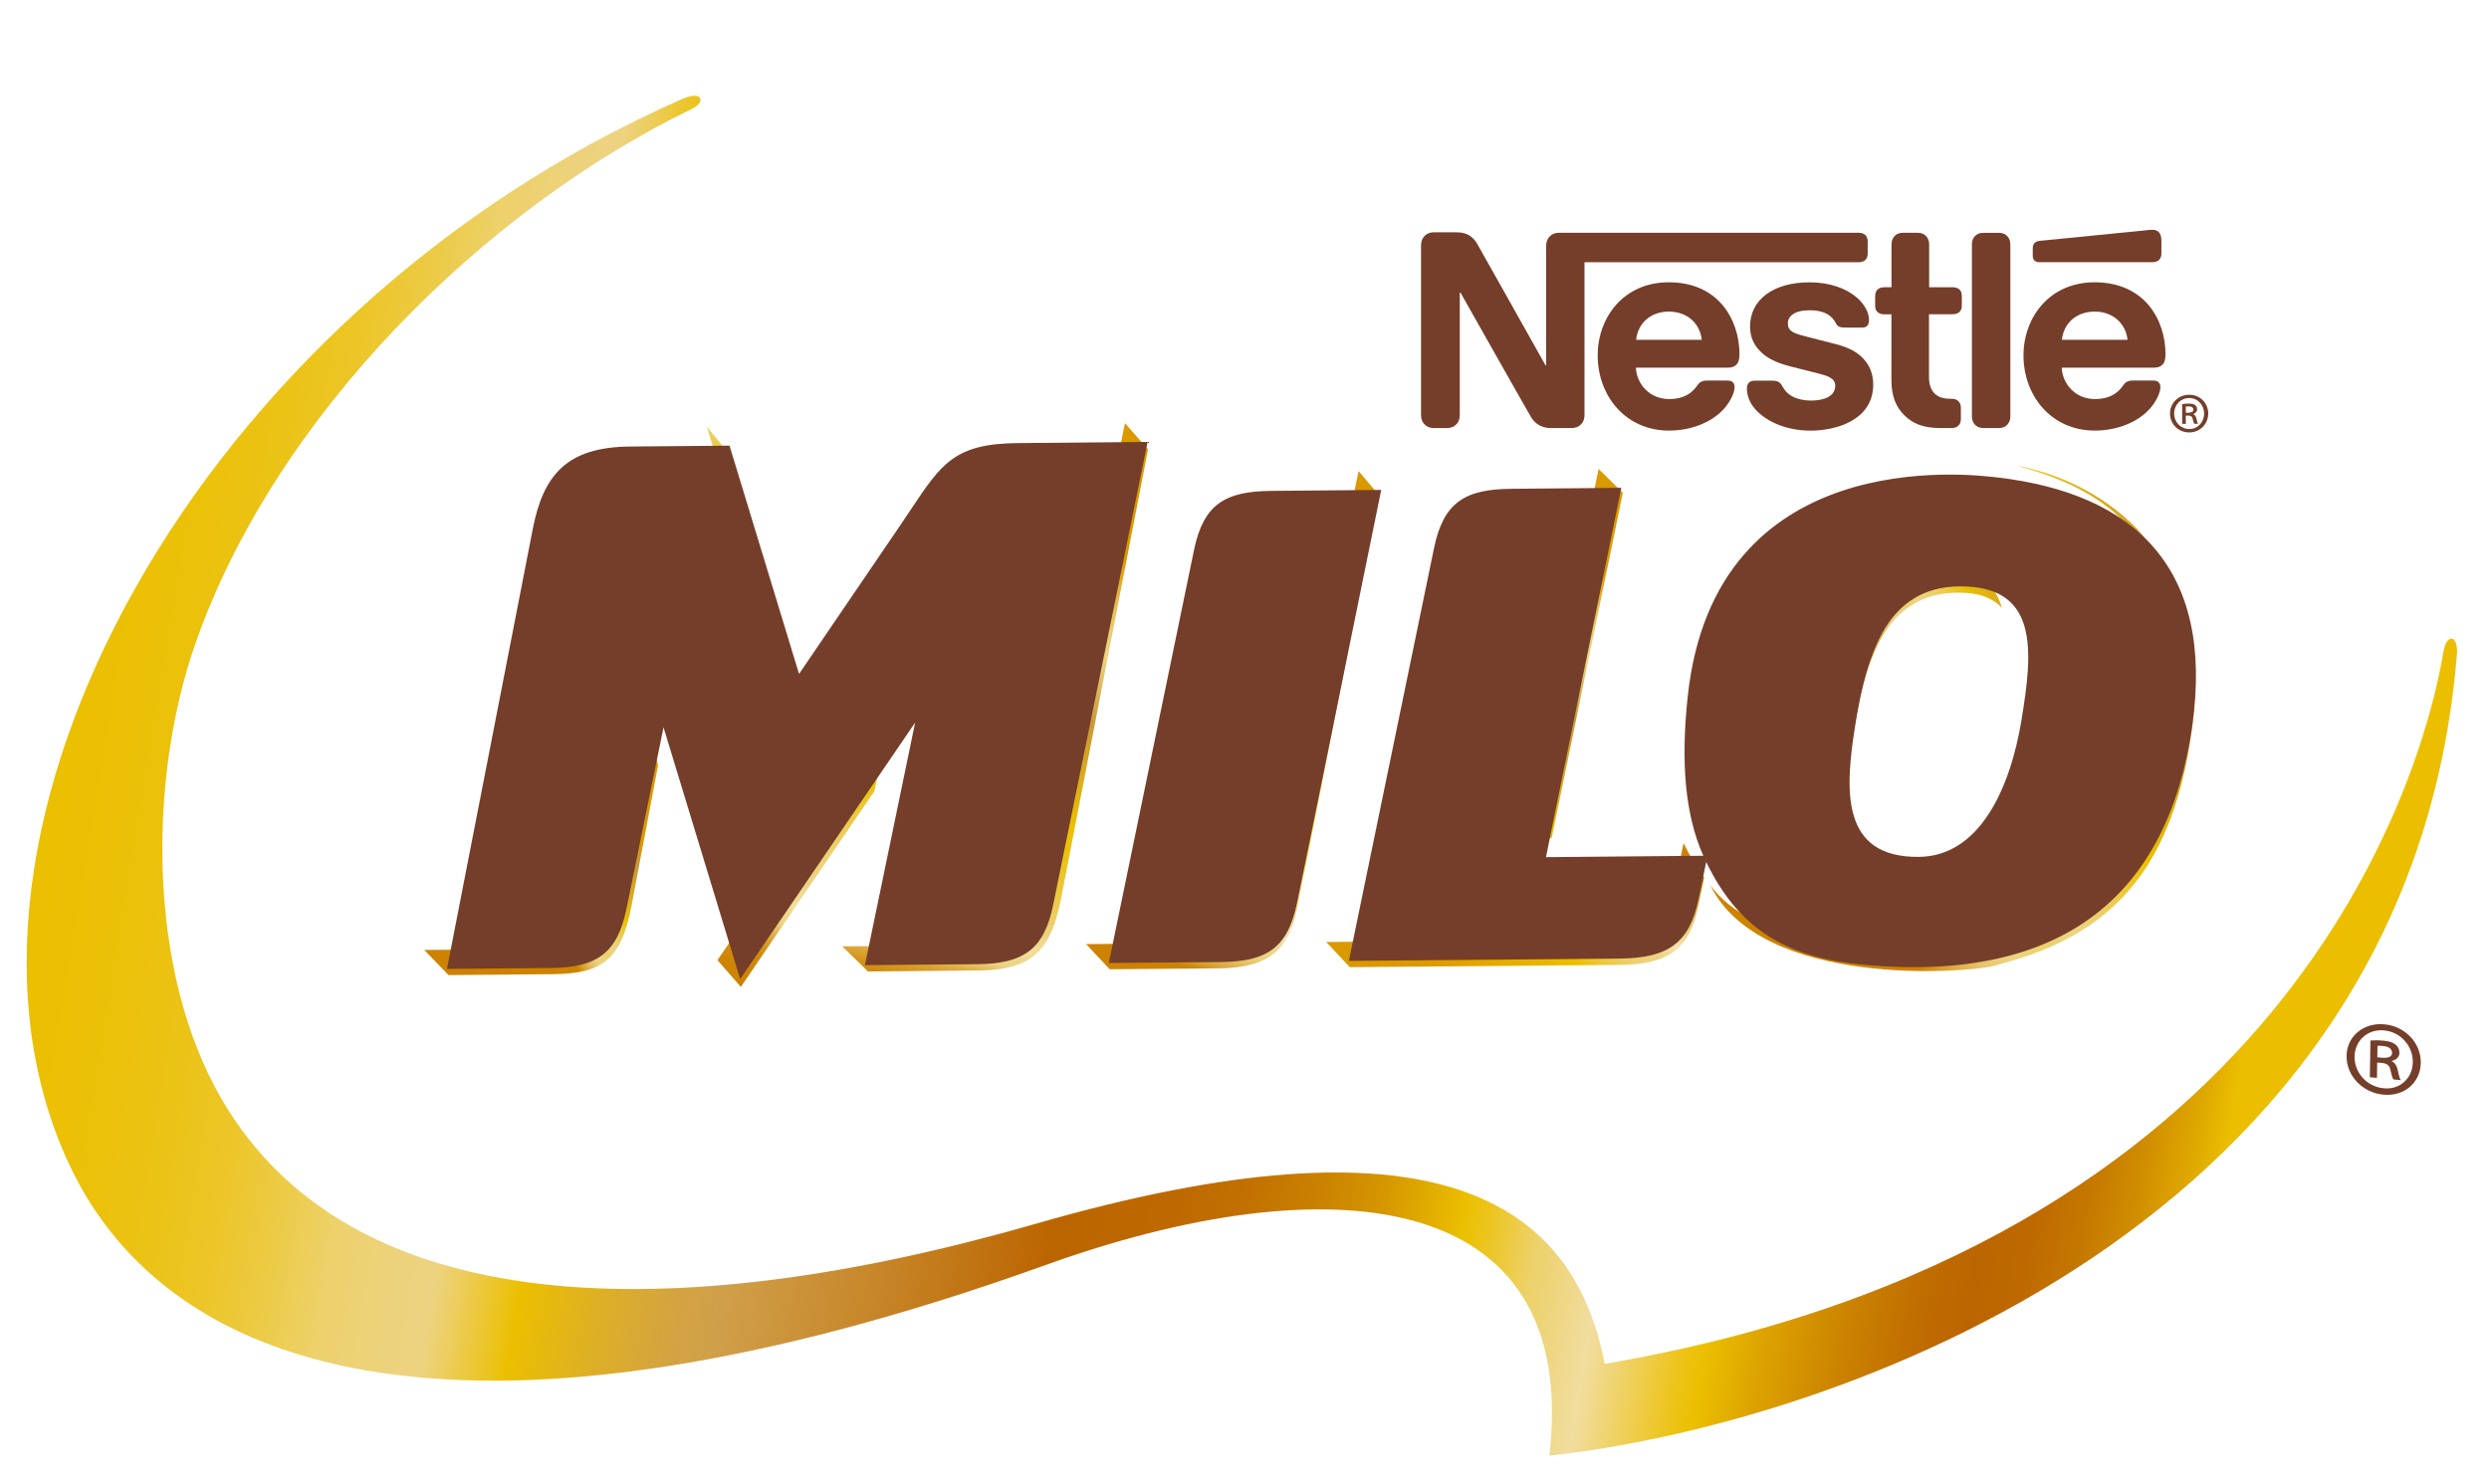 <svg width="659" height="393" viewBox="0 0 659 393" fill="none" xmlns="http://www.w3.org/2000/svg">
<g filter="url(#filter0_d_22_3047)">
<path d="M275.651 4.259C212.511 -1.561 45.661 91.019 61.821 239.079C73.631 347.329 206.221 324.559 244.751 316.599C295.211 306.179 411.991 267.389 436.491 344.499C586.991 321.329 685.551 182.269 631.001 78.749C582.801 -12.711 453.721 31.449 424.621 39.249C395.521 47.059 280.411 85.069 275.651 4.259Z" fill="white"/>
</g>
<path d="M322.371 256.46C334.711 256.35 341.001 252.67 343.391 240.83C344.561 235.04 365.081 131.11 365.081 131.11L359.701 124.75C358.411 131.03 339.721 222.82 337.391 234.15C334.981 245.86 329.601 249.68 317.261 249.79C307.641 249.87 287.561 250.04 287.561 250.04L293.811 256.7C293.831 256.71 310.041 256.58 322.371 256.46Z" fill="url(#paint0_linear_22_3047)"/>
<path d="M428.661 255.549C441.421 255.439 447.241 251.739 449.641 239.899C450.431 235.989 451.211 232.379 451.211 232.379C449.241 229.749 447.421 226.749 445.751 223.279C445.751 223.279 444.281 230.289 443.671 233.229C441.261 244.939 435.471 248.759 422.691 248.869C417.811 248.909 351.141 249.479 351.141 249.479V249.489L357.381 256.149C357.381 256.159 415.881 255.659 428.661 255.549Z" fill="url(#paint1_linear_22_3047)"/>
<path d="M527.669 255.86C555.579 248.87 574.739 233.98 580.289 193.7C583.279 171.99 577.269 152.98 565.719 139.95C557.449 131.54 546.539 125.75 533.889 123.33C533.899 123.34 533.909 123.35 533.909 123.36C564.559 131.17 579.329 150.3 574.449 187.03C568.279 233.48 536.889 246.61 521.839 249.19C494.059 253.96 463.619 249.39 452.779 234.37C466.239 261.81 520.579 257.63 527.669 255.86Z" fill="url(#paint2_linear_22_3047)"/>
<path d="M208.17 169.649L193.16 120.349L187.16 113.039L205.56 173.479L208.17 169.649Z" fill="url(#paint3_linear_22_3047)"/>
<path d="M146.32 257.999C159.52 257.879 164.43 254.219 167.19 239.939C168.89 231.149 174.24 202.609 174.24 202.609L169.68 187.619C169.68 187.619 162.27 223.999 159.86 235.719C157.45 247.429 152.07 251.249 139.73 251.359C128.77 251.459 112.33 251.589 112.33 251.589L118.75 258.249C118.75 258.249 133.12 258.119 146.32 257.999Z" fill="url(#paint4_linear_22_3047)"/>
<path d="M259.04 257.02C272.77 256.9 278.16 252.35 280.94 237.96C282.91 227.75 303.95 119.02 303.95 119.02L297.85 112.07C296.34 119.46 275.15 223.42 272.83 234.74C270.42 246.45 265.04 250.27 252.7 250.38C244.76 250.45 223 250.63 223 250.63L229.82 257.29C229.82 257.27 245.31 257.14 259.04 257.02Z" fill="url(#paint5_linear_22_3047)"/>
<path d="M196.151 261.38L231.501 209.54L236.301 186.35L189.961 254.3L196.151 261.38Z" fill="url(#paint6_linear_22_3047)"/>
<path d="M423.25 124.199L403.32 222.009L410.84 221.939L429.67 130.509L423.25 124.199Z" fill="url(#paint7_linear_22_3047)"/>
<path d="M492.431 220.2C487.751 214.45 489.011 204.38 490.921 192.81C493.901 174.61 499.321 157.13 518.361 156.96C523.881 156.91 527.421 158.28 530.041 160.98C528.181 154.46 523.331 150.22 512.801 150.31C493.761 150.48 488.341 167.96 485.361 186.16C482.921 200.89 481.771 215.32 492.431 220.2Z" fill="url(#paint8_linear_22_3047)"/>
<g filter="url(#filter1_i_22_3047)">
<path fill-rule="evenodd" clip-rule="evenodd" d="M263.46 112.349C246.792 112.493 243.288 117.75 235.169 129.933C234.262 131.295 233.297 132.742 232.25 134.279C221.98 149.329 205.56 173.489 205.56 173.489L187.15 113.029C187.15 113.029 177.49 113.109 160.81 113.259C144.12 113.409 137.84 120.719 135.05 135.139C132.81 146.729 112.34 251.609 112.34 251.609C112.34 251.609 127.39 251.479 139.73 251.369C152.07 251.259 157.45 247.439 159.86 235.729C162.22 224.239 169.68 187.629 169.68 187.629L189.97 254.309L236.3 186.359L223 250.609C223 250.609 240.39 250.469 252.7 250.359C265.01 250.249 270.42 246.429 272.83 234.719C274.99 224.219 297.85 112.039 297.85 112.039C297.85 112.039 281.99 112.189 263.46 112.349ZM330.51 125.01C318.43 125.12 312.65 128.5 310.14 140.63C307.36 154.08 287.57 250.04 287.57 250.04C287.57 250.04 304.93 249.9 317.27 249.79C329.61 249.68 334.99 245.86 337.4 234.15C339.56 223.61 359.7 124.75 359.7 124.75C359.7 124.75 342.59 124.9 330.51 125.01ZM522.733 121.434L522.779 121.439C559.269 125.679 580.289 145.569 574.449 187.039C568.219 231.169 541.189 255.469 487.399 250.509C468.699 248.779 454.919 242.369 445.749 223.289C445.749 223.289 445.319 225.219 443.669 233.239C441.259 244.939 435.469 248.759 422.689 248.879C409.909 248.999 351.129 249.489 351.129 249.489C351.129 249.489 372.429 146.209 373.699 140.079C376.209 127.949 381.999 124.559 394.069 124.459C406.149 124.359 423.259 124.199 423.259 124.199L403.319 222.009L444.979 221.639C440.079 210.639 439.009 196.669 440.849 179.469C447.995 112.741 514.775 120.508 522.733 121.434ZM502.029 221.939C518.059 221.799 526.209 203.969 529.209 185.769C532.199 167.569 534.029 150.119 512.789 150.299C493.749 150.469 488.329 167.939 485.349 186.149C482.349 204.349 481.269 222.119 502.029 221.939Z" fill="#743E2A"/>
</g>
<g filter="url(#filter2_d_22_3047)">
<path d="M415.229 379.52C489.909 371.36 643.319 319.12 655.519 167.13C655.889 162.55 652.849 161.19 651.899 166.84C646.199 200.76 609.999 324.52 429.849 355.21C421.569 311.38 383.889 287.96 279.259 318.1C182.879 345.86 97.949 343.81 63.769 285.25C43.559 250.61 44.569 199.45 56.589 164.86C77.819 103.8 133.449 49.41 188.259 22.8C191.849 21.06 191.149 17.78 185.489 20.27C57.089 76.75 -17.691 214.79 23.329 302.4C49.989 359.35 130.029 383.67 281.989 328.98C355.229 302.64 423.519 307.36 415.229 379.52Z" fill="url(#paint9_linear_22_3047)"/>
</g>
<path d="M640.94 281.479C641.03 276.299 636.84 271.819 631.38 271.289H631.32C625.81 270.759 621.38 274.419 621.29 279.599C621.2 284.889 625.49 289.389 631.01 289.909C636.54 290.439 640.86 286.769 640.94 281.479ZM631.1 288.219C626.62 287.789 623.34 284.079 623.41 279.789C623.49 275.599 626.87 272.469 631.24 272.899L631.3 272.909C635.67 273.329 638.89 277.089 638.83 281.339C638.75 285.569 635.41 288.689 631.1 288.219Z" fill="#743E2A"/>
<path d="M633.301 281.079V280.959C634.341 280.719 635.261 280.049 635.281 278.879C635.301 277.939 634.891 277.149 634.281 276.679C633.671 276.149 632.841 275.789 631.131 275.619C629.741 275.489 628.641 275.489 627.611 275.569L627.451 285.299L629.331 285.479L629.401 281.399L630.611 281.509C632.021 281.649 632.661 282.179 632.881 283.299C633.171 284.609 633.411 285.509 633.701 285.879L635.651 286.069C635.411 285.689 635.181 285.089 634.891 283.599C634.621 282.329 634.141 281.509 633.301 281.079ZM630.691 280.129L629.431 280.019L629.481 276.989C629.781 276.959 630.201 276.939 630.931 277.019C632.691 277.189 633.351 277.949 633.341 278.879C633.311 279.979 632.031 280.259 630.691 280.129Z" fill="#743E2A"/>
<path d="M538.651 64.41C538.931 64.1 539.311 63.85 540.111 63.78L567.851 61.03C568.791 60.92 569.351 60.86 569.901 60.85C570.591 60.85 571.221 61.09 571.601 61.51C572.021 61.96 572.261 62.59 572.261 63.84V67.07C572.261 67.91 572.051 68.46 571.601 68.88C571.181 69.23 570.631 69.44 569.901 69.44H539.971C539.341 69.44 538.891 69.27 538.581 68.92C538.341 68.64 538.201 68.33 538.201 67.63V65.82C538.201 65.21 538.341 64.75 538.651 64.41Z" fill="#743E2A"/>
<path d="M522.771 62.67C523.291 62.04 524.021 61.66 525.101 61.66H529.241C530.321 61.66 531.051 62.04 531.571 62.67C531.991 63.19 532.271 63.85 532.271 64.76V110.26C532.271 111.16 531.991 111.82 531.581 112.35C531.061 112.98 530.331 113.36 529.251 113.36H525.111C524.031 113.36 523.301 112.98 522.781 112.35C522.361 111.83 522.091 111.17 522.091 110.26V64.76C522.071 63.85 522.351 63.19 522.771 62.67Z" fill="#743E2A"/>
<path d="M497.151 76.64C497.571 76.29 498.121 76.08 498.851 76.08H500.801V64.75C500.801 63.85 501.081 63.19 501.491 62.66C502.011 62.04 502.741 61.65 503.821 61.65H507.751C508.831 61.65 509.561 62.03 510.081 62.66C510.501 63.18 510.781 63.84 510.771 64.75V76.08H517.061C517.791 76.08 518.341 76.29 518.761 76.64C519.211 77.06 519.421 77.61 519.421 78.45V80.85C519.421 81.69 519.211 82.24 518.761 82.66C518.341 83.01 517.791 83.22 517.061 83.22H510.731V99.87C510.731 101.82 511.251 103.31 512.291 104.29C513.161 105.12 514.451 105.61 516.321 105.61H516.741C517.471 105.61 518.031 105.82 518.441 106.17C518.891 106.59 519.171 107.14 519.171 107.98V111C519.171 111.83 518.891 112.39 518.441 112.81C518.021 113.16 517.471 113.37 516.741 113.37H513.781C509.051 113.37 506.341 112.08 504.261 110.03C502.001 107.81 500.781 105.03 500.781 100.58V83.24H498.831C498.101 83.24 497.541 83.03 497.131 82.68C496.681 82.26 496.471 81.71 496.471 80.87V78.47C496.491 77.62 496.701 77.06 497.151 76.64Z" fill="#743E2A"/>
<path d="M494.849 84.67C494.849 85.47 494.68 85.96 494.4 86.269C494.05 86.65 493.599 86.75 492.969 86.76H489.039C488.069 86.76 487.44 86.76 486.88 86.48C485.98 85.99 486.189 85.37 485.039 84.15C483.649 82.689 481.5 82.17 479.13 82.17C475.1 82.17 473.359 83.73 473.359 85.68C473.359 87.7 474.889 88.29 478.159 89.12L486.049 91.14C490.009 92.15 492.339 93.61 493.979 95.73C495.269 97.4 495.96 99.45 495.96 101.85C495.96 111.17 486.33 114.05 479.38 114.05C472.32 114.05 466.79 111.2 464.15 107.65C463 106.09 462.52 104.35 462.52 102.96C462.52 102.4 462.63 101.85 462.94 101.47C463.26 101.09 463.71 100.81 464.64 100.81H468.95C469.75 100.81 470.34 100.84 470.83 101.12C471.63 101.57 471.8 102.16 472.32 102.96C472.91 103.9 473.749 104.59 474.719 105.08C476.109 105.77 477.81 106.09 479.45 106.09C482.79 106.09 485.909 105.08 485.909 102.13C485.909 100.22 483.96 99.559 481.77 98.999L473.81 96.98C470.13 96.04 467.59 94.719 465.82 92.809C464.29 91.18 463.349 89.09 463.349 86.519C463.349 79.29 469.61 74.769 479.13 74.769C484.41 74.769 488.79 76.37 491.58 78.769C493.67 80.54 494.849 82.86 494.849 84.67Z" fill="#743E2A"/>
<path d="M377.01 62.67C377.6 61.97 378.43 61.52 379.76 61.52H385.46C387.2 61.52 388.1 61.83 388.97 62.319C389.84 62.84 390.5 63.54 391.09 64.54C391.92 65.96 409.2 96.76 409.2 96.76H409.37V65.2C409.37 64.05 409.65 63.389 410.14 62.8C410.73 62.109 411.56 61.65 412.88 61.65H492.14C492.87 61.65 493.42 61.859 493.84 62.209C494.29 62.63 494.5 63.179 494.5 64.019V67.079C494.5 67.919 494.29 68.47 493.84 68.89C493.42 69.24 492.87 69.44 492.14 69.45H419.52V109.81C419.52 110.96 419.24 111.62 418.76 112.21C418.17 112.9 417.34 113.36 416.02 113.36H410.49C408.06 113.36 406.35 112.11 405.35 110.44C404.62 109.26 386.68 77.49 386.68 77.49H386.5V109.82C386.5 110.97 386.22 111.63 385.74 112.22C385.15 112.91 384.31 113.37 382.99 113.37H379.76C378.44 113.37 377.6 112.92 377.01 112.22C376.52 111.63 376.25 110.97 376.24 109.82V65.079C376.25 63.919 376.53 63.26 377.01 62.67Z" fill="#743E2A"/>
<path d="M459.68 96.63C460.27 96.07 460.55 95.27 460.55 93.78C460.55 89.23 459.13 84.5 456.14 80.88C453.08 77.23 448.42 74.76 441.85 74.76C429.79 74.76 423.01 84.18 423.01 94.12C423.01 104.72 430.28 114.04 441.92 114.04C447.72 114.04 453.42 111.85 456.69 107.99C458.12 106.32 459.26 103.99 459.26 102.57C459.26 102.08 459.16 101.67 458.88 101.35C458.6 101 458.18 100.79 457.45 100.79H451.85C450.74 100.79 449.97 101.21 449.42 102.04C447.79 104.44 445.42 105.69 441.95 105.69C436.74 105.69 433.36 101.73 433.12 97.38H457.32C458.39 97.4 459.15 97.15 459.68 96.63ZM433.19 89.99C433.64 85.71 436.91 82.52 441.88 82.52C446.75 82.52 450.12 85.72 450.57 89.99H433.19Z" fill="#743E2A"/>
<path d="M572.48 96.63C573.07 96.07 573.35 95.27 573.35 93.78C573.35 89.23 571.93 84.5 568.94 80.88C565.88 77.23 561.15 74.76 554.59 74.76C542.53 74.76 535.75 84.18 535.75 94.12C535.75 104.72 543.02 114.04 554.66 114.04C560.46 114.04 566.17 111.85 569.43 107.99C570.85 106.32 572 103.99 572 102.57C572 102.08 571.9 101.67 571.62 101.35C571.34 101 570.92 100.79 570.19 100.79H564.59C563.48 100.79 562.71 101.21 562.16 102.04C560.53 104.44 558.16 105.69 554.69 105.69C549.48 105.69 546.1 101.73 545.86 97.38H570.12C571.19 97.39 571.95 97.15 572.48 96.63ZM545.92 89.99C546.37 85.71 549.64 82.52 554.61 82.52C559.47 82.52 562.85 85.72 563.3 89.99H545.92Z" fill="#743E2A"/>
<path d="M579.651 104.549H579.621C576.771 104.549 574.541 106.729 574.541 109.519C574.561 112.359 576.791 114.529 579.631 114.529C582.471 114.529 584.661 112.329 584.661 109.499C584.641 106.709 582.461 104.529 579.651 104.549ZM579.661 113.629C577.371 113.619 575.641 111.819 575.641 109.519C575.631 107.269 577.341 105.419 579.591 105.419H579.621C581.881 105.409 583.571 107.249 583.571 109.519C583.581 111.799 581.891 113.639 579.661 113.629Z" fill="#743E2A"/>
<path d="M581.56 110.959C581.41 110.279 581.16 109.869 580.72 109.689L580.73 109.629C581.27 109.429 581.72 109.029 581.72 108.409C581.72 107.909 581.5 107.499 581.19 107.279C580.86 107.049 580.44 106.879 579.56 106.889C578.84 106.889 578.28 106.949 577.75 107.039L577.76 112.259L578.73 112.269L578.72 110.079L579.35 110.069C580.07 110.069 580.42 110.319 580.53 110.909C580.7 111.599 580.83 112.069 580.98 112.249H581.98C581.85 112.049 581.73 111.749 581.56 110.959ZM579.38 109.309L578.74 109.319L578.73 107.689C578.88 107.659 579.1 107.629 579.47 107.629C580.37 107.639 580.73 108.009 580.73 108.509C580.73 109.099 580.06 109.299 579.38 109.309Z" fill="#743E2A"/>
<defs>
<filter id="filter0_d_22_3047" x="46.725" y="4" width="599.482" height="356.5" filterUnits="userSpaceOnUse" color-interpolation-filters="sRGB">
<feFlood flood-opacity="0" result="BackgroundImageFix"/>
<feColorMatrix in="SourceAlpha" type="matrix" values="0 0 0 0 0 0 0 0 0 0 0 0 0 0 0 0 0 0 127 0" result="hardAlpha"/>
<feOffset dx="-8" dy="10"/>
<feGaussianBlur stdDeviation="3"/>
<feComposite in2="hardAlpha" operator="out"/>
<feColorMatrix type="matrix" values="0 0 0 0 0 0 0 0 0 0 0 0 0 0 0 0 0 0 0.5 0"/>
<feBlend mode="normal" in2="BackgroundImageFix" result="effect1_dropShadow_22_3047"/>
<feBlend mode="normal" in="SourceGraphic" in2="effect1_dropShadow_22_3047" result="shape"/>
</filter>
<filter id="filter1_i_22_3047" x="112.34" y="112.039" width="469.076" height="147.27" filterUnits="userSpaceOnUse" color-interpolation-filters="sRGB">
<feFlood flood-opacity="0" result="BackgroundImageFix"/>
<feBlend mode="normal" in="SourceGraphic" in2="BackgroundImageFix" result="shape"/>
<feColorMatrix in="SourceAlpha" type="matrix" values="0 0 0 0 0 0 0 0 0 0 0 0 0 0 0 0 0 0 127 0" result="hardAlpha"/>
<feOffset dx="6" dy="5"/>
<feGaussianBlur stdDeviation="3"/>
<feComposite in2="hardAlpha" operator="arithmetic" k2="-1" k3="1"/>
<feColorMatrix type="matrix" values="0 0 0 0 0 0 0 0 0 0 0 0 0 0 0 0 0 0 0.6 0"/>
<feBlend mode="normal" in2="shape" result="effect1_innerShadow_22_3047"/>
</filter>
<filter id="filter2_d_22_3047" x="1.059" y="19.369" width="655.492" height="372.15" filterUnits="userSpaceOnUse" color-interpolation-filters="sRGB">
<feFlood flood-opacity="0" result="BackgroundImageFix"/>
<feColorMatrix in="SourceAlpha" type="matrix" values="0 0 0 0 0 0 0 0 0 0 0 0 0 0 0 0 0 0 127 0" result="hardAlpha"/>
<feOffset dx="-5" dy="6"/>
<feGaussianBlur stdDeviation="3"/>
<feComposite in2="hardAlpha" operator="out"/>
<feColorMatrix type="matrix" values="0 0 0 0 0 0 0 0 0 0 0 0 0 0 0 0 0 0 0.5 0"/>
<feBlend mode="normal" in2="BackgroundImageFix" result="effect1_dropShadow_22_3047"/>
<feBlend mode="normal" in="SourceGraphic" in2="effect1_dropShadow_22_3047" result="shape"/>
</filter>
<linearGradient id="paint0_linear_22_3047" x1="307.645" y1="277.867" x2="349.906" y2="137.113" gradientUnits="userSpaceOnUse">
<stop offset="0.155" stop-color="#CD8300"/>
<stop offset="0.168" stop-color="#D79D2A"/>
<stop offset="0.182" stop-color="#E1B450"/>
<stop offset="0.195" stop-color="#E7C56B"/>
<stop offset="0.206" stop-color="#ECCF7B"/>
<stop offset="0.215" stop-color="#EDD381"/>
<stop offset="0.225" stop-color="#EED587"/>
<stop offset="0.238" stop-color="#F0DA97"/>
<stop offset="0.253" stop-color="#F3E3B2"/>
<stop offset="0.255" stop-color="#F4E4B6"/>
<stop offset="0.311" stop-color="#EDD381"/>
<stop offset="0.328" stop-color="#EDD27B"/>
<stop offset="0.351" stop-color="#EDD06B"/>
<stop offset="0.378" stop-color="#ECCB50"/>
<stop offset="0.406" stop-color="#ECC62A"/>
<stop offset="0.432" stop-color="#EBBF00"/>
<stop offset="0.563" stop-color="#D7A920"/>
<stop offset="0.678" stop-color="#C99937"/>
<stop offset="0.788" stop-color="#EDD381"/>
<stop offset="0.811" stop-color="#ECD07B"/>
<stop offset="0.842" stop-color="#EAC96B"/>
<stop offset="0.877" stop-color="#E6BD50"/>
<stop offset="0.915" stop-color="#E1AC2A"/>
<stop offset="0.951" stop-color="#DB9900"/>
</linearGradient>
<linearGradient id="paint1_linear_22_3047" x1="464.629" y1="213.859" x2="379.002" y2="269.127" gradientUnits="userSpaceOnUse">
<stop offset="0.224" stop-color="#CD8300"/>
<stop offset="0.247" stop-color="#D79D2A"/>
<stop offset="0.271" stop-color="#E1B450"/>
<stop offset="0.294" stop-color="#E7C56B"/>
<stop offset="0.314" stop-color="#ECCF7B"/>
<stop offset="0.329" stop-color="#EDD381"/>
<stop offset="0.338" stop-color="#EFD88C"/>
<stop offset="0.357" stop-color="#F3E0A1"/>
<stop offset="0.37" stop-color="#F5E3A8"/>
<stop offset="0.399" stop-color="#F0D991"/>
<stop offset="0.425" stop-color="#EDD381"/>
<stop offset="0.451" stop-color="#EDD27B"/>
<stop offset="0.486" stop-color="#EDD06B"/>
<stop offset="0.525" stop-color="#ECCB50"/>
<stop offset="0.567" stop-color="#ECC62A"/>
<stop offset="0.607" stop-color="#EBBF00"/>
<stop offset="0.728" stop-color="#E5B000"/>
<stop offset="0.951" stop-color="#DB9900"/>
</linearGradient>
<linearGradient id="paint2_linear_22_3047" x1="462.684" y1="202.952" x2="643.381" y2="150.027" gradientUnits="userSpaceOnUse">
<stop offset="0.15" stop-color="#CD8300"/>
<stop offset="0.18" stop-color="#D79D2A"/>
<stop offset="0.211" stop-color="#E1B450"/>
<stop offset="0.24" stop-color="#E7C56B"/>
<stop offset="0.266" stop-color="#ECCF7B"/>
<stop offset="0.285" stop-color="#EDD381"/>
<stop offset="0.303" stop-color="#EDD27B"/>
<stop offset="0.325" stop-color="#EDD16B"/>
<stop offset="0.326" stop-color="#EDD16A"/>
<stop offset="0.342" stop-color="#EDD170"/>
<stop offset="0.363" stop-color="#EDD380"/>
<stop offset="0.364" stop-color="#EDD381"/>
<stop offset="0.384" stop-color="#EDD27B"/>
<stop offset="0.41" stop-color="#EDD06B"/>
<stop offset="0.439" stop-color="#ECCB50"/>
<stop offset="0.47" stop-color="#ECC62A"/>
<stop offset="0.5" stop-color="#EBBF00"/>
<stop offset="0.595" stop-color="#D7A920"/>
<stop offset="0.678" stop-color="#C99937"/>
<stop offset="0.788" stop-color="#EDD381"/>
<stop offset="0.811" stop-color="#ECD07B"/>
<stop offset="0.842" stop-color="#EAC96B"/>
<stop offset="0.877" stop-color="#E6BD50"/>
<stop offset="0.915" stop-color="#E1AC2A"/>
<stop offset="0.951" stop-color="#DB9900"/>
</linearGradient>
<linearGradient id="paint3_linear_22_3047" x1="60.53" y1="33.316" x2="327.48" y2="258.334" gradientUnits="userSpaceOnUse">
<stop offset="0.15" stop-color="#CD8300"/>
<stop offset="0.18" stop-color="#D79D2A"/>
<stop offset="0.211" stop-color="#E1B450"/>
<stop offset="0.24" stop-color="#E7C56B"/>
<stop offset="0.266" stop-color="#ECCF7B"/>
<stop offset="0.285" stop-color="#EDD381"/>
<stop offset="0.303" stop-color="#EDD27B"/>
<stop offset="0.325" stop-color="#EDD16B"/>
<stop offset="0.326" stop-color="#EDD16A"/>
<stop offset="0.342" stop-color="#EDD170"/>
<stop offset="0.363" stop-color="#EDD380"/>
<stop offset="0.364" stop-color="#EDD381"/>
<stop offset="0.384" stop-color="#EDD27B"/>
<stop offset="0.41" stop-color="#EDD06B"/>
<stop offset="0.439" stop-color="#ECCB50"/>
<stop offset="0.47" stop-color="#ECC62A"/>
<stop offset="0.5" stop-color="#EBBF00"/>
<stop offset="0.595" stop-color="#D7A920"/>
<stop offset="0.678" stop-color="#C99937"/>
<stop offset="0.788" stop-color="#EDD381"/>
<stop offset="0.811" stop-color="#ECD07B"/>
<stop offset="0.842" stop-color="#EAC96B"/>
<stop offset="0.877" stop-color="#E6BD50"/>
<stop offset="0.915" stop-color="#E1AC2A"/>
<stop offset="0.951" stop-color="#DB9900"/>
</linearGradient>
<linearGradient id="paint4_linear_22_3047" x1="133.257" y1="234.477" x2="176.88" y2="212.076" gradientUnits="userSpaceOnUse">
<stop offset="0.15" stop-color="#CD8300"/>
<stop offset="0.18" stop-color="#D79D2A"/>
<stop offset="0.211" stop-color="#E1B450"/>
<stop offset="0.24" stop-color="#E7C56B"/>
<stop offset="0.266" stop-color="#ECCF7B"/>
<stop offset="0.285" stop-color="#EDD381"/>
<stop offset="0.303" stop-color="#EDD27B"/>
<stop offset="0.325" stop-color="#EDD16B"/>
<stop offset="0.326" stop-color="#EDD16A"/>
<stop offset="0.342" stop-color="#EDD170"/>
<stop offset="0.363" stop-color="#EDD380"/>
<stop offset="0.364" stop-color="#EDD381"/>
<stop offset="0.384" stop-color="#EDD27B"/>
<stop offset="0.41" stop-color="#EDD06B"/>
<stop offset="0.439" stop-color="#ECCB50"/>
<stop offset="0.47" stop-color="#ECC62A"/>
<stop offset="0.5" stop-color="#EBBF00"/>
<stop offset="0.595" stop-color="#D7A920"/>
<stop offset="0.678" stop-color="#C99937"/>
<stop offset="0.788" stop-color="#DB9900"/>
</linearGradient>
<linearGradient id="paint5_linear_22_3047" x1="245.964" y1="292.01" x2="281.595" y2="136.881" gradientUnits="userSpaceOnUse">
<stop offset="0.15" stop-color="#CD8300"/>
<stop offset="0.174" stop-color="#CE8503"/>
<stop offset="0.191" stop-color="#D08A0C"/>
<stop offset="0.206" stop-color="#D4941B"/>
<stop offset="0.22" stop-color="#D9A231"/>
<stop offset="0.232" stop-color="#E0B34E"/>
<stop offset="0.244" stop-color="#E9C870"/>
<stop offset="0.249" stop-color="#EDD381"/>
<stop offset="0.262" stop-color="#EED687"/>
<stop offset="0.279" stop-color="#F2DE97"/>
<stop offset="0.28" stop-color="#F2DE98"/>
<stop offset="0.294" stop-color="#F1DB92"/>
<stop offset="0.311" stop-color="#EDD382"/>
<stop offset="0.312" stop-color="#EDD381"/>
<stop offset="0.332" stop-color="#EDD06E"/>
<stop offset="0.386" stop-color="#ECC93F"/>
<stop offset="0.434" stop-color="#EBC31D"/>
<stop offset="0.474" stop-color="#EBC008"/>
<stop offset="0.5" stop-color="#EBBF00"/>
<stop offset="0.595" stop-color="#D7A920"/>
<stop offset="0.678" stop-color="#C99937"/>
<stop offset="0.788" stop-color="#EDD381"/>
<stop offset="0.811" stop-color="#ECD07B"/>
<stop offset="0.842" stop-color="#EAC96B"/>
<stop offset="0.877" stop-color="#E6BD50"/>
<stop offset="0.915" stop-color="#E1AC2A"/>
<stop offset="0.951" stop-color="#DB9900"/>
</linearGradient>
<linearGradient id="paint6_linear_22_3047" x1="200.235" y1="287.41" x2="243.128" y2="119.595" gradientUnits="userSpaceOnUse">
<stop offset="0.15" stop-color="#CD8300"/>
<stop offset="0.174" stop-color="#CE8503"/>
<stop offset="0.191" stop-color="#D08A0C"/>
<stop offset="0.206" stop-color="#D4941B"/>
<stop offset="0.22" stop-color="#D9A231"/>
<stop offset="0.232" stop-color="#E0B34E"/>
<stop offset="0.244" stop-color="#E9C870"/>
<stop offset="0.249" stop-color="#EDD381"/>
<stop offset="0.262" stop-color="#EED687"/>
<stop offset="0.279" stop-color="#F2DE97"/>
<stop offset="0.28" stop-color="#F2DE98"/>
<stop offset="0.297" stop-color="#F1DB92"/>
<stop offset="0.318" stop-color="#EDD382"/>
<stop offset="0.319" stop-color="#EDD381"/>
<stop offset="0.345" stop-color="#EDD27B"/>
<stop offset="0.38" stop-color="#EDD06B"/>
<stop offset="0.419" stop-color="#ECCB50"/>
<stop offset="0.46" stop-color="#ECC62A"/>
<stop offset="0.5" stop-color="#EBBF00"/>
<stop offset="0.595" stop-color="#D7A920"/>
<stop offset="0.678" stop-color="#C99937"/>
<stop offset="0.788" stop-color="#EDD381"/>
<stop offset="0.811" stop-color="#ECD07B"/>
<stop offset="0.842" stop-color="#EAC96B"/>
<stop offset="0.877" stop-color="#E6BD50"/>
<stop offset="0.915" stop-color="#E1AC2A"/>
<stop offset="0.951" stop-color="#DB9900"/>
</linearGradient>
<linearGradient id="paint7_linear_22_3047" x1="397.756" y1="286.911" x2="431.007" y2="145.477" gradientUnits="userSpaceOnUse">
<stop offset="0.105" stop-color="#CD8300"/>
<stop offset="0.133" stop-color="#D79D2A"/>
<stop offset="0.162" stop-color="#E1B450"/>
<stop offset="0.189" stop-color="#E7C56B"/>
<stop offset="0.213" stop-color="#ECCF7B"/>
<stop offset="0.232" stop-color="#EDD381"/>
<stop offset="0.249" stop-color="#EDD27B"/>
<stop offset="0.273" stop-color="#EDD16B"/>
<stop offset="0.274" stop-color="#EDD16A"/>
<stop offset="0.285" stop-color="#EDD170"/>
<stop offset="0.3" stop-color="#EDD380"/>
<stop offset="0.301" stop-color="#EDD381"/>
<stop offset="0.32" stop-color="#EDD27B"/>
<stop offset="0.345" stop-color="#EDD06B"/>
<stop offset="0.373" stop-color="#ECCB50"/>
<stop offset="0.404" stop-color="#ECC62A"/>
<stop offset="0.432" stop-color="#EBBF00"/>
<stop offset="0.563" stop-color="#D7A920"/>
<stop offset="0.678" stop-color="#C99937"/>
<stop offset="0.788" stop-color="#EDD381"/>
<stop offset="0.811" stop-color="#ECD07B"/>
<stop offset="0.842" stop-color="#EAC96B"/>
<stop offset="0.877" stop-color="#E6BD50"/>
<stop offset="0.915" stop-color="#E1AC2A"/>
<stop offset="0.951" stop-color="#DB9900"/>
</linearGradient>
<linearGradient id="paint8_linear_22_3047" x1="487.435" y1="190.39" x2="567.467" y2="150.13" gradientUnits="userSpaceOnUse">
<stop offset="0.15" stop-color="#CD8300"/>
<stop offset="0.18" stop-color="#D79D2A"/>
<stop offset="0.211" stop-color="#E1B450"/>
<stop offset="0.24" stop-color="#E7C56B"/>
<stop offset="0.266" stop-color="#ECCF7B"/>
<stop offset="0.285" stop-color="#EDD381"/>
<stop offset="0.303" stop-color="#EDD27B"/>
<stop offset="0.325" stop-color="#EDD16B"/>
<stop offset="0.326" stop-color="#EDD16A"/>
<stop offset="0.342" stop-color="#EDD170"/>
<stop offset="0.363" stop-color="#EDD380"/>
<stop offset="0.364" stop-color="#EDD381"/>
<stop offset="0.384" stop-color="#EDD27B"/>
<stop offset="0.41" stop-color="#EDD06B"/>
<stop offset="0.439" stop-color="#ECCB50"/>
<stop offset="0.47" stop-color="#ECC62A"/>
<stop offset="0.5" stop-color="#EBBF00"/>
<stop offset="0.595" stop-color="#D7A920"/>
<stop offset="0.678" stop-color="#C99937"/>
<stop offset="0.788" stop-color="#EDD381"/>
<stop offset="0.811" stop-color="#ECD07B"/>
<stop offset="0.842" stop-color="#EAC96B"/>
<stop offset="0.877" stop-color="#E6BD50"/>
<stop offset="0.915" stop-color="#E1AC2A"/>
<stop offset="0.951" stop-color="#DB9900"/>
</linearGradient>
<linearGradient id="paint9_linear_22_3047" x1="758.782" y1="329.345" x2="-175.789" y2="176.305" gradientUnits="userSpaceOnUse">
<stop offset="0.176" stop-color="#EBBF00"/>
<stop offset="0.184" stop-color="#E0AB00"/>
<stop offset="0.199" stop-color="#D08D00"/>
<stop offset="0.213" stop-color="#C47700"/>
<stop offset="0.227" stop-color="#BD6900"/>
<stop offset="0.24" stop-color="#BB6500"/>
<stop offset="0.253" stop-color="#BF6C00"/>
<stop offset="0.272" stop-color="#CA8100"/>
<stop offset="0.295" stop-color="#DCA200"/>
<stop offset="0.311" stop-color="#EBBF00"/>
<stop offset="0.313" stop-color="#EBC006"/>
<stop offset="0.317" stop-color="#EDC316"/>
<stop offset="0.344" stop-color="#F1DD9F"/>
<stop offset="0.36" stop-color="#EDD270"/>
<stop offset="0.363" stop-color="#EDD16A"/>
<stop offset="0.364" stop-color="#EDD063"/>
<stop offset="0.377" stop-color="#ECC41C"/>
<stop offset="0.384" stop-color="#EBBF00"/>
<stop offset="0.389" stop-color="#E6B500"/>
<stop offset="0.406" stop-color="#D69800"/>
<stop offset="0.424" stop-color="#CA8200"/>
<stop offset="0.444" stop-color="#C27100"/>
<stop offset="0.466" stop-color="#BD6800"/>
<stop offset="0.496" stop-color="#BB6500"/>
<stop offset="0.543" stop-color="#C78629"/>
<stop offset="0.586" stop-color="#D0A04A"/>
<stop offset="0.598" stop-color="#D4A440"/>
<stop offset="0.619" stop-color="#DEB024"/>
<stop offset="0.641" stop-color="#EBBF00"/>
<stop offset="0.645" stop-color="#EBC318"/>
<stop offset="0.659" stop-color="#EDCE63"/>
<stop offset="0.665" stop-color="#EDD381"/>
<stop offset="0.678" stop-color="#EDD27B"/>
<stop offset="0.695" stop-color="#EDD16A"/>
<stop offset="0.7" stop-color="#EDCF5E"/>
<stop offset="0.713" stop-color="#ECCA41"/>
<stop offset="0.727" stop-color="#ECC629"/>
<stop offset="0.744" stop-color="#EBC317"/>
<stop offset="0.763" stop-color="#EBC10A"/>
<stop offset="0.788" stop-color="#EBBF02"/>
<stop offset="0.842" stop-color="#EBBF00"/>
<stop offset="0.926" stop-color="#EBBF00"/>
<stop offset="0.933" stop-color="#EBBF00"/>
</linearGradient>
</defs>
</svg>
